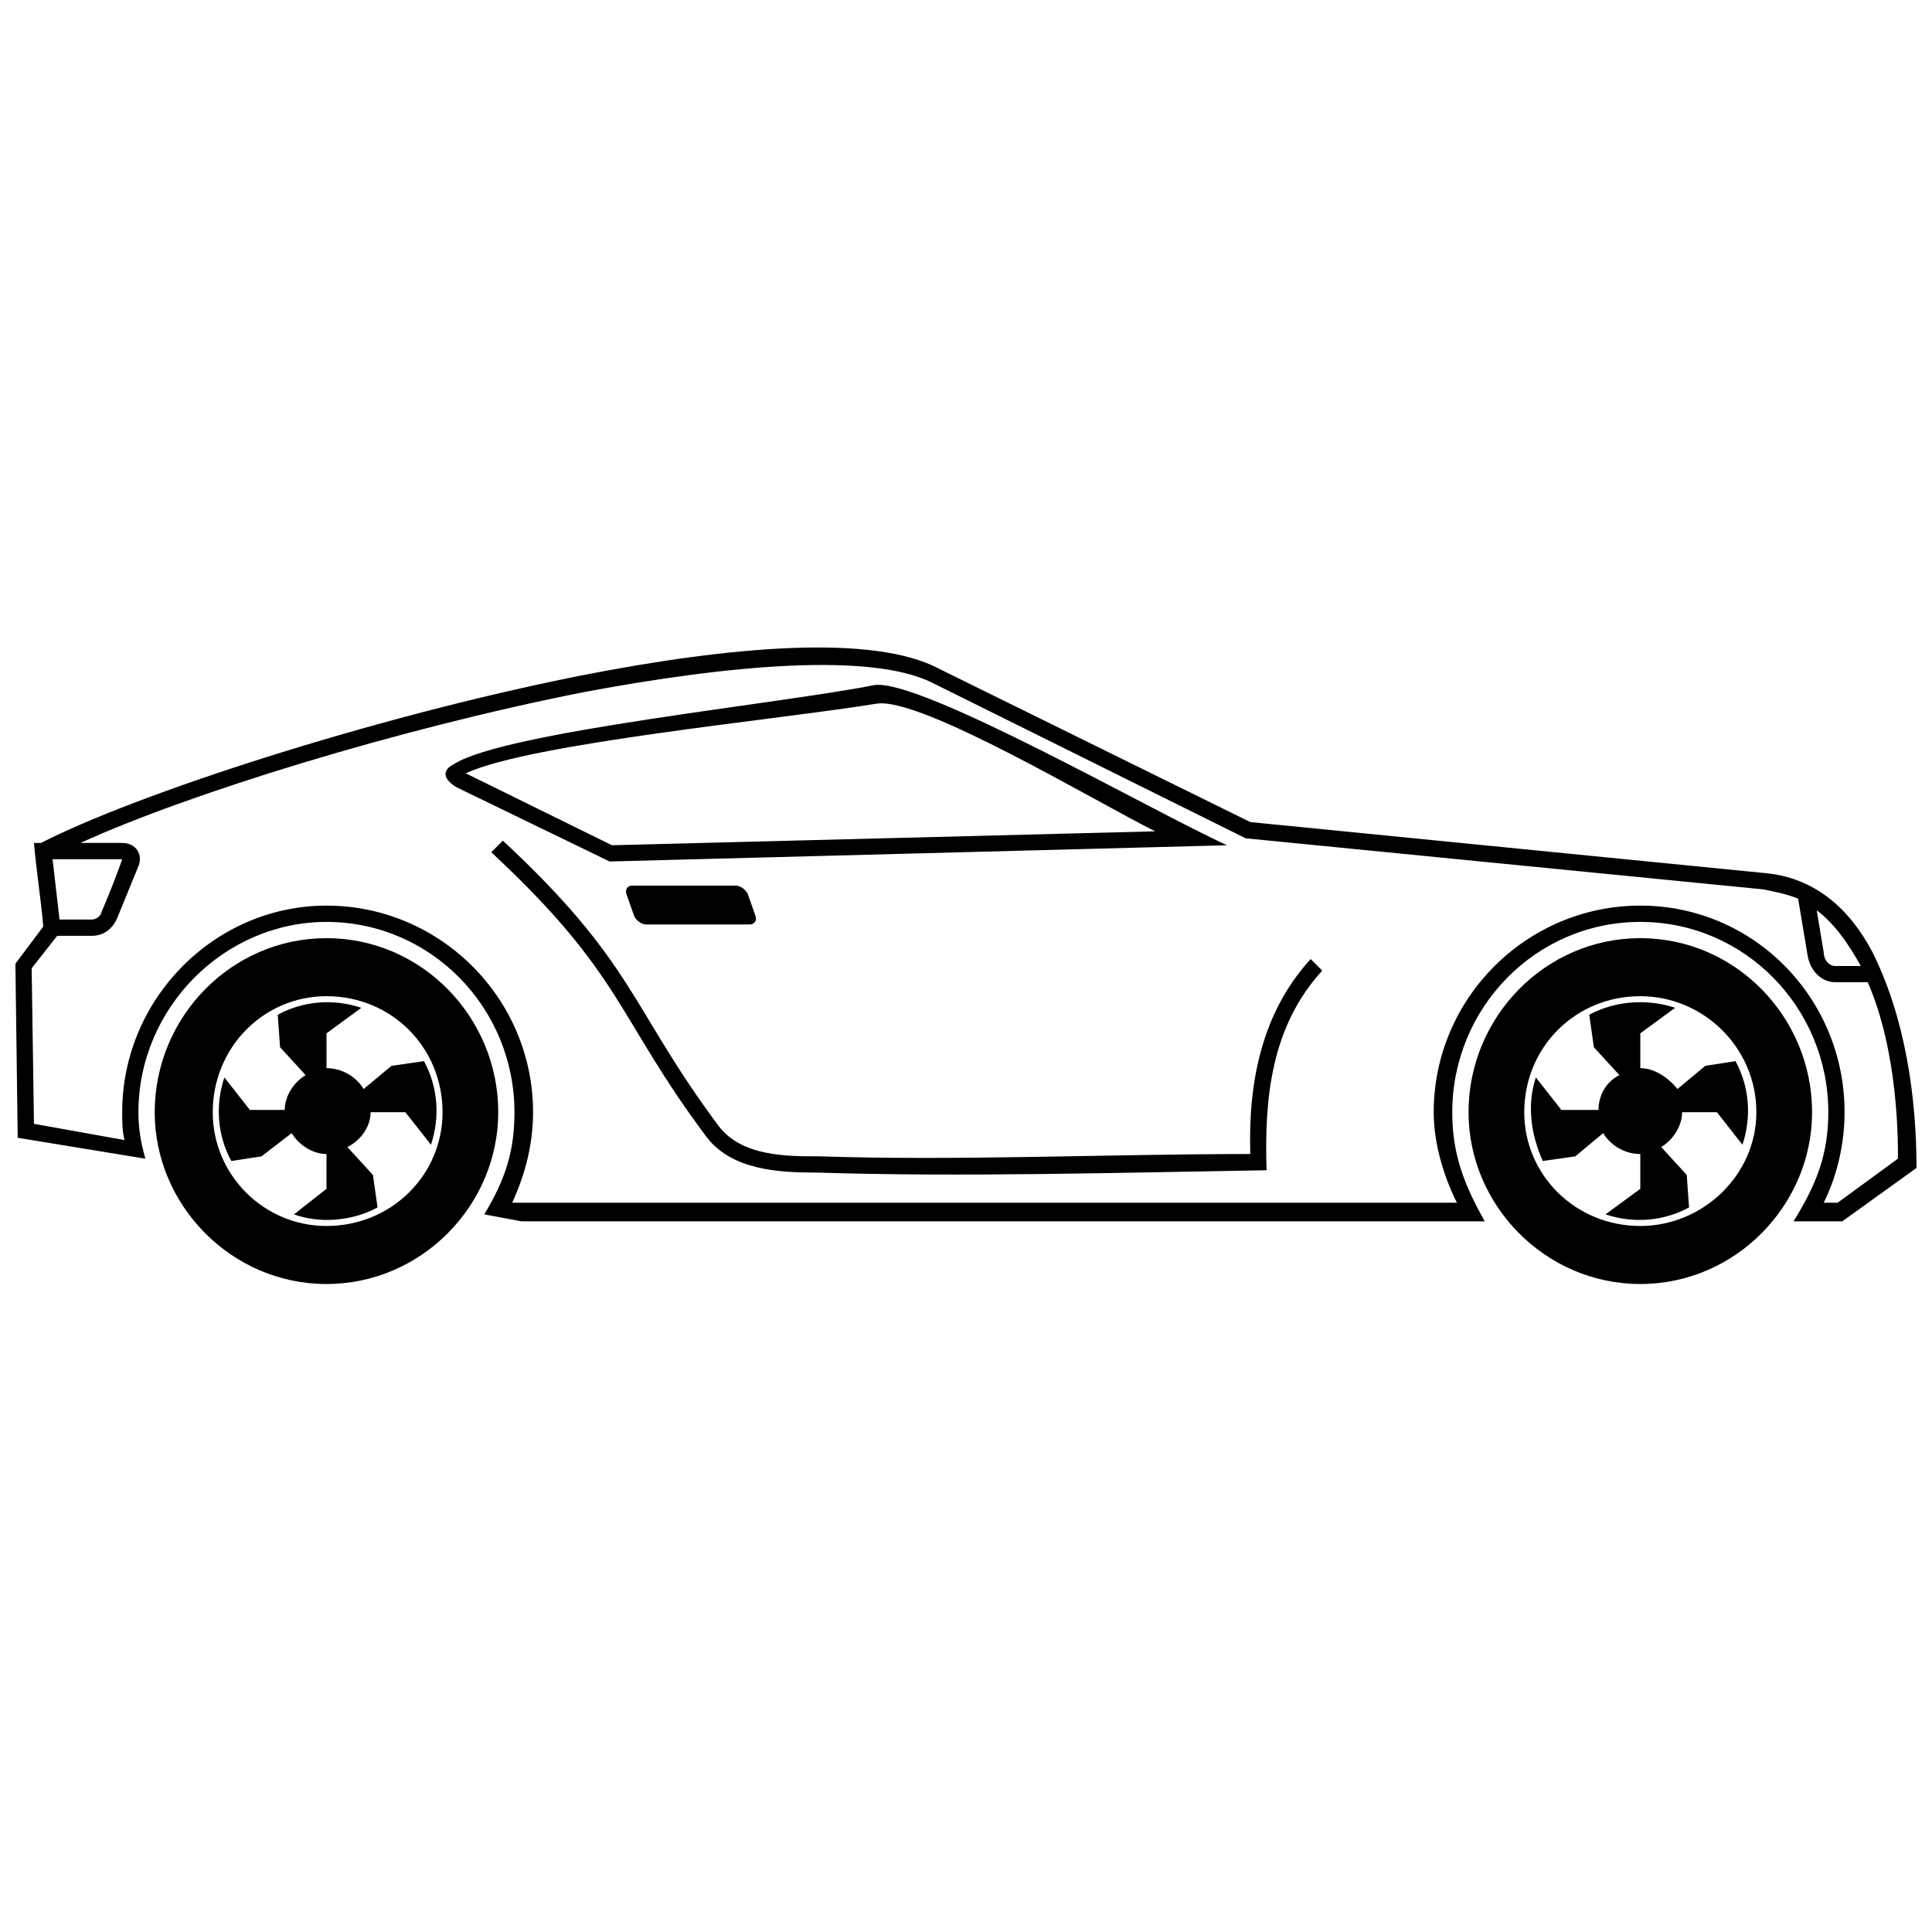 <?xml version="1.0" encoding="UTF-8"?>
<!-- Uploaded to: SVG Repo, www.svgrepo.com, Generator: SVG Repo Mixer Tools -->
<svg width="800px" height="800px" version="1.1" viewBox="144 144 512 512" xmlns="http://www.w3.org/2000/svg">
 <defs>
  <clipPath id="a">
   <path d="m148.09 315h503.81v153h-503.81z"/>
  </clipPath>
 </defs>
 <path d="m311.55 378.7h27.5c1.289 0 2.789 1.289 3.156 2.332l1.984 5.625c0.453 1.289-0.223 2.332-1.512 2.332h-27.5c-1.289 0-2.789-1.289-3.156-2.332l-1.984-5.625c-0.453-1.289 0.223-2.332 1.512-2.332z" fill-rule="evenodd"/>
 <g clip-path="url(#a)">
  <path d="m154.86 367.39c25.223-12.918 87.352-33.219 142.71-44.289 40.602-7.996 78.125-11.074 95.348-1.844l82.43 40.602 136.56 13.535c12.918 1.23 22.145 9.227 28.297 20.914 8.613 17.223 11.688 38.141 11.688 57.211l-19.684 14.148h-12.918c6.152-9.844 9.227-17.84 9.227-28.914 0-27.684-22.145-50.441-49.828-50.441-27.684 0-49.828 22.762-49.828 50.441 0 11.074 3.074 19.07 8.613 28.914h-255.29l-9.844-1.844c5.535-9.227 7.996-16.609 7.996-27.066 0-27.684-22.145-50.441-49.828-50.441-27.066 0-49.828 22.762-49.828 50.441 0 4.305 0.613 7.996 1.844 12.305l-33.832-5.535-0.613-46.137 7.383-9.844c-0.613-7.383-1.844-14.762-2.461-22.145h1.844zm484.12 36.91h-8.613c-3.691 0-6.766-3.074-7.383-7.383l-2.461-14.762c-3.074-1.23-6.152-1.844-9.227-2.461l-137.18-13.535-83.047-41.215c-15.992-7.996-52.902-4.922-92.273 2.461-49.828 9.844-105.19 27.066-133.49 39.984h11.074c3.691 0 5.535 3.074 4.305 6.152l-5.535 13.535c-1.23 3.074-3.691 4.922-6.766 4.922h-9.227l-6.766 8.613 0.613 41.215 23.992 4.305c-0.613-2.461-0.613-4.922-0.613-7.383 0-30.141 24.605-54.75 54.133-54.75 30.141 0 54.75 24.605 54.75 54.75 0 7.996-1.844 15.992-5.535 23.992h250.37c-3.691-7.383-6.152-15.992-6.152-23.992 0-30.141 24.605-54.75 54.75-54.75 30.141 0 54.133 24.605 54.133 54.75 0 7.996-1.844 16.609-5.535 23.992h3.691l15.992-11.688c0-5.535 0-28.297-7.996-46.75zm-13.535-19.07 1.844 11.074c0 1.844 1.23 3.691 3.074 3.691h6.766c-3.074-5.535-6.766-11.074-11.688-14.762zm-465.67 2.461h8.613c1.23 0 2.461-1.23 2.461-1.844 1.844-4.305 4.305-10.457 5.535-14.148h-18.453zm200.54 67.051c-9.844 0-22.145-0.613-28.914-9.227-23.992-31.988-22.145-43.062-57.211-75.664l3.074-3.074c35.062 32.602 33.832 44.289 57.211 75.664 6.152 7.996 17.84 7.996 26.453 7.996 36.91 1.23 76.895-0.613 114.42-0.613-0.613-19.07 3.074-37.523 15.992-51.672l3.074 3.074c-13.535 14.762-15.379 33.832-14.762 52.902-38.141 0.613-80.586 1.844-119.34 0.613zm-95.965-108.27c13.535-8.613 86.738-15.992 111.34-20.914 12.305-1.844 74.434 33.832 93.504 42.445l-163.63 4.305-40.602-19.684c-3.074-1.844-4.305-4.305-0.613-6.152zm3.074 2.461 38.754 19.07 143.95-3.691c-15.992-7.996-62.129-35.68-73.816-33.832-26.453 4.305-91.656 10.457-108.88 18.453z"/>
 </g>
 <path d="m230.52 392.62c25.223 0 45.52 20.914 45.52 46.137 0 24.605-20.301 45.52-45.52 45.52-25.223 0-45.52-20.914-45.52-45.52 0-25.223 20.301-46.137 45.52-46.137zm0 34.449c4.305 0 7.996 2.461 9.844 5.535l7.383-6.152 8.613-1.23c3.691 6.766 4.305 14.762 1.844 22.145l-6.766-8.613h-9.227c0 3.691-2.461 7.383-6.152 9.227l6.766 7.383 1.23 8.613c-6.766 3.691-15.379 4.305-22.145 1.844l8.613-6.766v-9.227c-3.691 0-7.383-2.461-9.227-5.535l-7.996 6.152-7.996 1.23c-3.691-6.766-4.305-14.762-1.844-22.145l6.766 8.613h9.227c0-3.691 2.461-7.383 5.535-9.227l-6.766-7.383-0.613-8.613c6.766-3.691 14.762-4.305 22.145-1.844l-9.227 6.766v9.227zm0-19.07c17.223 0 30.758 13.535 30.758 30.758 0 16.609-13.535 30.141-30.758 30.141-16.609 0-30.141-13.535-30.141-30.141 0-17.223 13.535-30.758 30.141-30.758z" fill-rule="evenodd"/>
 <path d="m578.7 392.62c25.223 0 45.52 20.914 45.52 46.137 0 24.605-20.301 45.52-45.52 45.52-25.223 0-45.52-20.914-45.52-45.52 0-25.223 20.301-46.137 45.52-46.137zm0 34.449c3.691 0 7.383 2.461 9.844 5.535l7.383-6.152 7.996-1.23c3.691 6.766 4.305 14.762 1.844 22.145l-6.766-8.613h-9.227c0 3.691-2.461 7.383-5.535 9.227l6.766 7.383 0.613 8.613c-6.766 3.691-14.762 4.305-22.145 1.844l9.227-6.766v-9.227c-4.305 0-7.996-2.461-9.844-5.535l-7.383 6.152-8.613 1.23c-3.074-6.766-4.305-14.762-1.844-22.145l6.766 8.613h9.844c0-3.691 1.844-7.383 5.535-9.227l-6.766-7.383-1.23-8.613c6.766-3.691 15.379-4.305 22.762-1.844l-9.227 6.766zm0-19.07c16.609 0 30.758 13.535 30.758 30.758 0 16.609-14.148 30.141-30.758 30.141-17.223 0-30.758-13.535-30.758-30.141 0-17.223 13.535-30.758 30.758-30.758z" fill-rule="evenodd"/>
</svg>